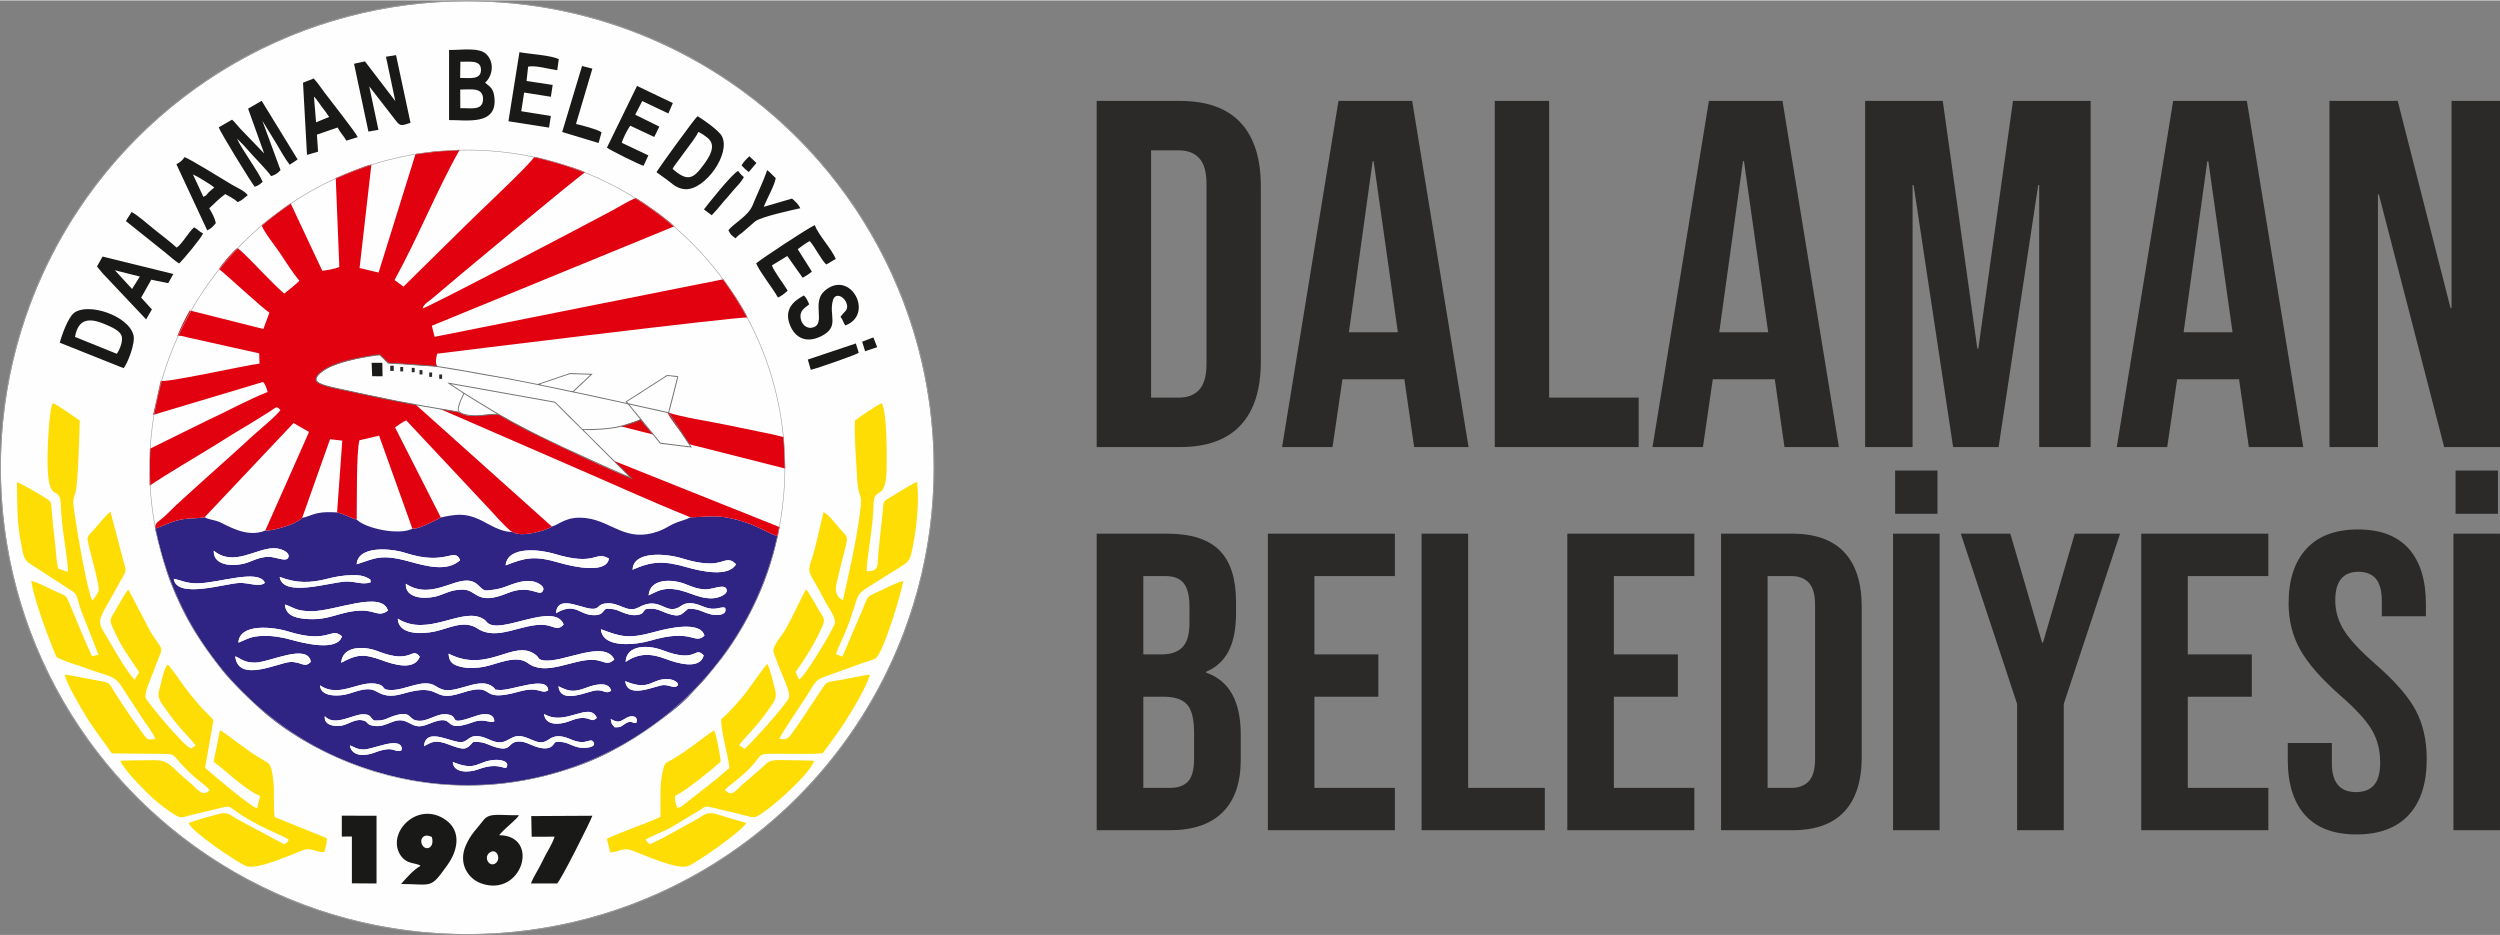 <?xml version="1.0" encoding="UTF-8"?>
<!DOCTYPE svg PUBLIC "-//W3C//DTD SVG 1.1//EN" "http://www.w3.org/Graphics/SVG/1.1/DTD/svg11.dtd">
<!-- Creator: CorelDRAW 2020 (64-Bit) -->
<svg xmlns="http://www.w3.org/2000/svg" xml:space="preserve" width="1732px" height="648px" version="1.1" style="shape-rendering:geometricPrecision; text-rendering:geometricPrecision; image-rendering:optimizeQuality; fill-rule:evenodd; clip-rule:evenodd"
viewBox="0 0 302.3 113"
 xmlns:xlink="http://www.w3.org/1999/xlink"
 xmlns:xodm="http://www.corel.com/coreldraw/odm/2003">
 <rect x="0" y="0" width="302.3" height="113" fill="#808080" stroke="none"/>
 <defs>
  <style type="text/css">
   <![CDATA[
    .fil0 {fill:#FEFEFE}
    .fil10 {fill:#9D9E9E}
    .fil8 {fill:#727271}
    .fil9 {fill:#2B2A29}
    .fil4 {fill:#191917}
    .fil1 {fill:#2F2484}
    .fil7 {fill:#DD040E}
    .fil2 {fill:#E2010F}
    .fil5 {fill:#FCFCFA}
    .fil3 {fill:#FEDD05}
    .fil6 {fill:#FEFEFC}
    .fil11 {fill:#2B2A29;fill-rule:nonzero}
   ]]>
  </style>
 </defs>
 <g id="Katman_x0020_1">
  <g id="_1592958336912">
   <circle class="fil0" cx="56.5" cy="56.5" r="56.4"/>
   <path class="fil1" d="M54.75 92.09c2.93,1.19 2.88,-0.1 5.08,-0.25 0.61,-0.05 1.57,0.13 1.5,0.64 -0.13,0.92 -0.69,-0.55 -3.48,0.49 -1.18,0.44 -3.02,0.46 -3.1,-0.88zm-12.44 -2.01c0.51,0.2 0.86,0.49 1.63,0.5 1.19,0.01 4.32,-1.59 4.64,-0.19l-0.03 0.28c-0.95,0.39 -0.72,-0.68 -3.28,0.29 -1.22,0.47 -2.76,0.44 -2.96,-0.88zm8.95 0.1c0.27,-2.48 3.49,-0.26 4.67,-0.51 0.83,-0.17 0.9,-1.11 2.64,-0.53 0.81,0.28 1.62,0.89 2.66,0.38 0.91,-0.45 1.23,-0.84 2.57,-0.32 0.98,0.37 1.6,0.86 2.57,0.16 0.86,-0.63 1.78,-0.38 2.69,0.01 1.92,0.82 2.24,-0.3 2.71,0.31 0.43,0.72 -1.27,0.8 -1.95,0.61 -1.06,-0.29 -1.25,-0.7 -2.61,-0.63 -0.31,0.12 -0.38,1.17 -2.24,0.63 -0.8,-0.23 -1.72,-0.9 -2.69,-0.61 -0.84,0.26 -0.6,1.12 -2.31,0.63 -1.09,-0.32 -1.34,-0.72 -2.76,-0.64 -0.8,0.91 -1.02,1.05 -2.82,0.35 -1.87,-0.73 -2.18,-0.3 -3.13,0.16zm23.07 -2.29c-0.38,-0.47 -0.36,-0.3 -0.48,-1 0.93,0.51 1.05,0.36 1.91,-0.14 0.68,-0.38 1.45,-0.19 1.19,0.59 -0.44,0.19 -0.49,-0.36 -1.24,0.05 -0.54,0.29 -0.51,0.54 -1.38,0.5zm-35.05 -1.34c1.17,1.32 3.43,-0.26 4.67,-0.23 0.91,0.02 0.75,0.34 1.27,0.76 1.44,0.04 1.45,-0.28 2.55,-0.61 1.92,-0.57 1.61,0.35 2.48,0.58 1.42,0.37 2.5,-0.98 3.95,-0.7 1.51,0.29 -0.31,1.46 3.45,0.14 0.92,-0.32 2.11,-0.31 2.12,0.69 -0.66,0.26 -1.17,-0.42 -2.6,0.1 -4.05,1.49 -1.74,-1.26 -5.26,0.18 -1.3,0.53 -1.63,0.33 -2.63,-0.18 -1.56,-0.8 -2.43,0.74 -4.15,0.43 -0.85,-0.15 -0.57,-0.44 -1.1,-0.61 -1.04,-0.34 -1.83,0.43 -2.72,0.59 -0.95,0.17 -2.18,-0.1 -2.03,-1.14zm26.51 -0.27c2.6,1.57 5.44,-1.59 6.38,0.47 -0.6,0.57 -0.65,0.08 -1.54,0.02 -0.73,-0.04 -1.28,0.2 -1.85,0.41 -1.11,0.42 -2.86,0.54 -2.99,-0.9zm1.74 -3.35c1.2,0.61 1.81,0.77 3.31,0.2 1.05,-0.4 2.76,-0.86 3.06,0.35 -0.7,0.42 -0.73,-0.07 -1.69,-0.06 -1.04,0.01 -4.42,1.84 -4.68,-0.49zm-28.83 -0.11c2.36,1.65 4.82,-0.75 7.05,-0.13 0.94,0.26 0.29,0.67 1.47,0.7 1.83,0.05 3.95,-1.44 5.44,-0.49 1.08,0.69 1.58,0.66 3.51,0.11 1.18,-0.33 2.51,-0.78 3.48,0.04 0.46,0.39 -0.12,0.25 0.7,0.33 1.41,0.15 5.84,-1.82 5.94,0.03 -0.86,0.58 -1,-0.55 -3.54,0.17 -5.24,1.49 -2.46,-1.31 -6.97,0.17 -3.76,1.23 -2.18,-1.36 -7.06,0.08 -2.11,0.62 -2.78,-0.11 -3.45,-0.39 -1.12,-0.47 -2.5,0.3 -3.57,0.51 -1.23,0.23 -2.95,0.13 -3,-1.13zm36.91 -0.5c3.1,1.29 3.13,-0.42 5.3,-0.24 0.51,0.04 1.34,0.45 0.98,0.81 -0.34,0.33 -0.96,-0.13 -1.67,-0.1 -0.93,0.04 -4.36,1.77 -4.61,-0.47zm-47.16 -3.01c0.7,0.28 1.09,0.81 2.49,0.76 1.75,-0.07 6.27,-2.36 6.64,-0.1 -0.78,0.84 -1.1,-0.04 -2.5,0.03 -1.4,0.07 -6.31,2.58 -6.63,-0.69zm25.79 -0.32c4.79,2.47 7.89,-1.84 10.5,0.12 0.51,0.38 0.26,0.56 0.9,0.68 2.31,0.43 7.42,-2.6 8.64,-0.1 -0.91,0.87 -1.29,0.06 -2.63,0.04 -2.47,-0.04 -5.67,2.01 -7.8,0.41 -1.43,-1.07 -3.71,0.11 -5.26,0.42 -0.91,0.18 -1.87,0.24 -2.77,0.04 -1.01,-0.23 -1.51,-0.52 -1.58,-1.61zm-12.98 1.1c0.14,-2.02 2.66,-2.09 4.46,-1.38 4.15,1.63 4,-0.64 5.04,0.64 -0.64,1.73 -3.16,0.96 -4.56,0.44 -2.26,-0.84 -3.11,-0.69 -4.94,0.3zm34.39 -0.11c0.1,-2.08 2.71,-2.08 4.48,-1.4 4.28,1.65 3.8,-0.59 4.96,0.62 -0.45,1.8 -3.27,0.93 -4.6,0.42 -1.92,-0.73 -3.32,-0.65 -4.84,0.36zm-46.82 -2.32c0.12,-2.38 4.24,-1.91 6.02,-1.35 5.03,1.56 5.11,-0.62 6.5,0.58 -0.55,1.91 -4.78,0.79 -6.1,0.43 -1.06,-0.3 -2.26,-0.52 -3.45,-0.48 -1.52,0.05 -1.83,0.36 -2.97,0.82zm43.84 -1.62c2.34,0.87 3.23,1.22 6.42,0.34 1.61,-0.44 5.58,-1.41 6.09,0.43 -1.27,1.15 -1.37,-0.94 -6.59,0.62 -1.55,0.46 -5.75,1.01 -5.92,-1.39zm-24.57 -1.28c3.7,2.33 7.83,-1.54 10.37,0.05 0.29,0.18 0.27,0.26 0.44,0.42 1.57,1.55 8.11,-2.6 9.25,0.23 -0.79,0.88 -1.22,0.12 -2.38,0.05 -2.7,-0.19 -5.65,2.01 -8.03,0.44 -1.65,-1.08 -3.42,-0.03 -5.14,0.35 -1.75,0.38 -4.44,0.38 -4.51,-1.54zm-13.65 -1.71c1.08,0.33 1.24,0.8 3.21,0.81 2.87,0.01 8.49,-2.56 9.25,-0.08 -1.09,0.82 -1.57,-0.01 -3.11,0 -2.75,0.02 -3.93,1.31 -7,0.99 -1.28,-0.14 -2.25,-0.49 -2.35,-1.72zm48.76 0.51c-0.81,0.63 -0.89,1.1 -2.39,0.6 -1.07,-0.35 -1.39,-0.76 -2.75,-0.55 -0.39,0.35 -0.23,0.54 -0.9,0.68 -0.47,0.1 -0.94,0.02 -1.37,-0.11 -0.99,-0.29 -1.15,-0.63 -2.45,-0.63 -0.43,0.11 -0.38,0.72 -1.29,0.78 -2.08,0.13 -2.33,-1.68 -4.83,-0.23 0.21,-2.6 3.7,-0.09 4.85,-0.6 0.38,-0.16 0.4,-0.49 1.13,-0.58 1.73,-0.21 2.6,1.25 4.02,0.47 2.7,-1.47 3.24,1.15 5.12,-0.17 0.9,-0.64 1.92,-0.23 2.75,0.1 1.45,0.58 1.98,-0.08 2.58,0.12 0.33,0.94 -1.05,1 -1.89,0.75 -0.97,-0.28 -1.33,-0.66 -2.58,-0.63zm-4.78 -1.62c0.16,-1.98 2.63,-2.02 4.31,-1.41 0.8,0.29 1.45,0.63 2.47,0.69 0.95,0.05 2.28,-0.7 2.61,-0.08 0.35,0.65 -0.93,1.15 -1.76,1.16 -1.95,0.01 -3.08,-1.13 -5.14,-1.14 -1.11,-0.01 -1.76,0.45 -2.49,0.78zm-29.36 -1.4c3.51,2.3 6.66,-1.73 8.7,0.12 0.79,0.72 0.58,0.79 2.05,0.58 0.81,-0.12 1.35,-0.36 2.08,-0.63 0.71,-0.26 1.51,-0.46 2.31,-0.39 0.66,0.05 1.65,0.57 1.48,1.06 -0.35,1.06 -1.43,-0.79 -4.29,0.38 -3.84,1.59 -3.66,-0.41 -5.46,-0.42 -1.49,0 -2.25,0.6 -3.26,0.84 -1.54,0.36 -3.69,0.16 -3.61,-1.54zm-28.06 -0.6c1.03,0.21 1.46,0.54 2.79,0.55 2.59,0.01 7.49,-1.82 8.23,-0.06 -0.68,0.56 -1.97,-0.04 -3.08,0.01 -1.8,0.07 -7.58,1.96 -7.94,-0.5zm12.81 -0.23c2.02,0.78 3.68,0.77 5.83,0.21 0.93,-0.24 1.87,-0.4 2.86,-0.42 0.5,-0.01 0.97,0 1.44,0.13 0.11,0.03 0.53,0.2 0.6,0.26 0.37,0.3 0.17,-0.08 0.27,0.47 -1.04,0.35 -1.74,-0.13 -3,-0.09 -1.86,0.06 -7.64,1.98 -8,-0.56zm42.67 -0.87c0.12,-2.36 4.2,-1.93 6.02,-1.36 1.1,0.34 2.29,0.63 3.56,0.6 1.47,-0.04 1.95,-0.91 2.93,0.1 -0.92,1.58 -4.15,0.87 -5.98,0.35 -2.71,-0.78 -4.17,-0.75 -6.53,0.31zm-15.35 -0.53c0.25,-2.42 4.31,-1.87 5.82,-1.41 5.22,1.6 4.92,-0.41 6.67,0.59 -0.3,1.91 -4.41,0.96 -5.94,0.52 -3.12,-0.92 -4.15,-0.62 -6.55,0.3zm-18.01 -0.13c0.15,-2.27 4.12,-1.95 5.92,-1.36 5.01,1.62 5.85,-0.79 6.59,0.86 -1.56,1.44 -4.06,0.74 -6.2,0.15 -3.41,-0.93 -4.06,-0.37 -6.31,0.35zm-17.28 -1.64c2.38,1.98 5.03,-0.27 7.24,-0.3 0.77,-0.02 1.98,0.45 1.79,1.07 -0.2,0.71 -1.58,-0.09 -2.51,-0.03 -1.02,0.07 -1.57,0.37 -2.38,0.67 -1.57,0.57 -4.22,0.51 -4.14,-1.41zm10.69 -3.97c-0.27,0.25 -0.59,0.44 -1.01,0.65 -0.33,0.16 -0.73,0.29 -1.04,0.39 -0.66,0.21 -1.65,0.52 -2.41,0.49 -2.26,0.98 -4.78,-0.74 -5.56,-1.04 -0.87,-0.33 -1.29,-0.26 -1.77,-0.57 -1.2,0.23 -2.04,0.03 -3.41,0.42 -1.06,0.3 -1.65,0.65 -2.58,0.97 0.43,1.92 1.23,4.87 1.88,6.52 1.8,4.54 3.41,6.91 6.23,10.59 0.96,1.25 3.45,3.65 4.67,4.75 6.06,5.4 14.96,8.75 23.25,9.14 5.28,0.26 10.05,-0.6 14.64,-2.16 4.27,-1.46 7.72,-3.67 10.77,-5.95 2.78,-2.07 3.24,-2.84 4.4,-4.03 0.58,-0.57 1.4,-1.62 1.97,-2.32 2.79,-3.37 5.29,-8.03 6.59,-12.3l0.36 -1.2 0.53 -2.11c-1.76,-0.67 -2.47,-1.33 -4.8,-1.97 -2.44,-0.67 -3.23,-0.42 -5.74,-0.33 -0.58,0.3 -1.44,0.48 -2.07,0.78 -0.68,0.33 -1.06,0.63 -1.81,0.9 -3.9,1.42 -5.59,-1.17 -8.68,-1.58 -2.43,-0.32 -3.2,0.72 -4.22,1.01 -0.7,0.5 -3.78,1.37 -4.78,0.64 -1.4,0.08 -2.93,-1.01 -4,-1.5 -1.72,-0.78 -2.77,-0.64 -4.65,-0.24 -0.25,0.19 -1.16,0.59 -1.56,0.78 -0.61,0.29 -1.23,0.58 -1.87,0.59 -1.71,0.83 -5.72,-0.06 -6.74,-1.12 -0.64,-0.14 -1.45,-0.65 -2.37,-0.86 -0.9,-0.03 -1.55,-0.08 -2.42,0.11 -0.67,0.15 -1.3,0.48 -1.8,0.55z"/>
   <path class="fil2" d="M18.74 63.89c0.94,-0.32 1.54,-0.68 2.6,-0.98 1.37,-0.39 2.21,-0.19 3.41,-0.42l10.75 -11.39c0.59,0.33 1.17,0.71 1.87,1.08l-5.29 11.92c0.76,0.03 1.75,-0.28 2.41,-0.49 0.31,-0.1 0.71,-0.23 1.04,-0.39 0.42,-0.21 0.74,-0.4 1.01,-0.65l3.37 -9.51 1.48 0.17 -0.63 8.68c0.92,0.21 1.73,0.72 2.37,0.86 0.05,-1.98 -0.06,-8.11 0.33,-9.58l2.38 -0.56 4.03 11.26c0.64,-0.01 1.26,-0.3 1.87,-0.59 0.4,-0.19 1.31,-0.59 1.56,-0.78l-5.53 -10.89c0.33,-0.24 0.97,-0.69 1.35,-0.85l9.52 10.16c0.57,0.57 2.86,3.22 3.31,3.32 1,0.73 4.08,-0.14 4.78,-0.64l-16.46 -14.74c-0.76,-0.11 -6.18,-1.23 -9.57,-1.97 -1.38,-0.3 -2.32,-0.61 -2.51,-0.99 0.34,-1.73 4.59,-2.55 6.66,-2.93 0.53,-0.07 0.97,-0.12 1.09,-0.11 0.09,0.01 0.4,0.45 1.05,0.97 0.28,0.05 0.83,0.05 1.39,0.08 1.2,0.08 3.52,0.3 4.52,0.32 -0.3,-0.27 -0.18,-1.02 -0.04,-1.53 1.76,-0.23 36.59,-4.52 37.54,-4.38 -0.82,-1.62 -1.86,-3.11 -2.93,-4.62l-34.92 6.96 -0.33 -1.34 29.31 -12.02c-0.78,-0.83 -3.55,-2.8 -4.65,-3.43 -0.95,0.39 -1.82,0.96 -2.8,1.49 -2.6,1.4 -22.38,11.79 -22.99,11.87 0.2,-0.59 0.72,-0.81 1.13,-1.17 1.95,-1.69 17.95,-15.02 18.54,-15.29 -0.9,-0.5 -5.57,-1.8 -6.15,-1.88 -0.33,0.74 -6.69,6.69 -7.78,7.78l-8.04 7.92 -1.08 -0.8c2.71,-4.88 5.22,-11.09 7.87,-15.74l-2.96 0.18 -2.37 0.31 -4.47 14.35 -2.3 -0.55 1.43 -12.52c-0.68,0.11 -3.14,1.14 -4.31,1.64l0.43 10.75c-0.44,0.23 -1.62,0.42 -2.06,0.46l-3.83 -8.16c-0.8,0.55 -2.63,1.93 -3.5,2.65 0.2,0.71 1.68,2.58 2.18,3.32 0.73,1.1 1.59,2.46 2.38,3.4 -0.18,0.23 -1.43,1.25 -1.83,1.55 -0.7,-0.57 -2.04,-1.96 -2.72,-2.65 -0.83,-0.85 -2.06,-2.16 -2.93,-2.87 -0.46,0.28 -1.94,2.03 -2.24,2.55 0.98,0.76 5.38,4.87 6.1,5.27l-0.73 1.98 -8.9 -2.24c-0.51,0.87 -1.23,2.32 -1.5,3.1 0.03,-0.01 0.06,-0.02 0.08,-0.02 0.42,-0.06 0.6,0.05 1.06,0.16l8.75 1.95 0.04 1.24c-1.64,0.18 -11.37,2.37 -11.94,2.07l-0.92 4.13 13.28 -3.98c0.3,0.28 0.45,0.78 0.56,1.21 -2.36,0.92 -4.9,2.35 -7.27,3.43l-6.96 3.43 -0.03 4.47c1.9,-1.32 5.77,-3.57 7.96,-4.93 1.34,-0.83 2.62,-1.65 3.98,-2.44 0.66,-0.39 1.25,-0.79 1.94,-1.2 1.61,-0.95 1.32,-1.17 1.93,-0.59 -0.42,0.7 -2.98,2.75 -3.82,3.56 -1.93,1.83 -8.32,7.4 -9.71,8.85 -1.05,1.11 -1.68,1.08 -1.64,1.96z"/>
   <path class="fil3" d="M109.22 70.2c-0.73,0.14 -2.17,0.91 -2.93,1.25 -1.6,0.72 -1.28,0.52 -1.97,2.17 -0.81,1.89 -1.65,3.81 -2.44,5.72l-0.79 -0.28c0.19,-0.7 0.81,-1.87 1.13,-2.68 2.29,-5.67 0.31,-3.84 4.83,-6.74 3.13,-2.01 2.9,-1.31 3.45,-4.27 0.39,-2.07 0.64,-4.9 0.4,-7.14 -0.5,0.13 -2.16,1.21 -2.72,1.54 -1.68,1.01 -1.24,0.53 -1.51,2.74 -0.15,1.25 -0.29,2.69 -0.42,3.88 -0.22,2.07 0.17,2.58 -1.45,2.65 -0.03,-1.44 0.8,-5.39 0.82,-7.98 0.03,-2.5 1.47,-0.26 1.59,-4.27 0.05,-1.62 0.04,-7.14 -0.59,-8.1 -0.62,0.27 -2.57,1.6 -3.23,2.1 -0.13,1.49 0.12,4.43 0.2,6.08 0.19,4.38 0.81,1.96 0.38,5.24 -0.49,3.65 -1.27,6.95 -2.04,10.42 -1.35,-0.65 -0.73,-2.16 -0.57,-2.87 0.24,-1.04 0.49,-2.06 0.76,-3.1 0.47,-1.86 0.45,-1.56 -0.58,-2.7 -0.51,-0.56 -1.3,-1.68 -1.96,-1.99 -0.52,2.08 -0.86,4.04 -1.54,6.04 -0.44,1.27 0,1.57 0.57,2.6 0.45,0.81 0.86,1.6 1.31,2.4 0.3,0.55 1.22,1.84 1.02,2.45 -0.29,0.86 -3.59,6.39 -4.31,6.76 -0.1,-0.17 -0.36,-0.74 -0.42,-0.92 1.03,-1.45 2.03,-2.96 2.95,-4.9 0.73,-1.53 0.59,-1.36 -0.22,-2.7 -0.39,-0.65 -1.07,-1.96 -1.46,-2.38 -0.28,0.33 -1.82,3.74 -2.63,5.06 -0.38,0.61 -1.43,1.79 -1.32,2.42 0.11,0.61 0.79,2.11 1.06,2.83 0.22,0.6 1.04,2.27 0.79,2.83 -0.37,0.84 -4.47,5.42 -5.35,6.15l-0.66 -0.46c0.4,-0.59 2.17,-2.27 3.55,-4.28 0.67,-0.97 1.13,-1.36 0.76,-2.61 -0.22,-0.74 -0.55,-2.42 -0.91,-2.93 -0.24,0.19 -2.19,2.97 -2.6,3.51 -0.62,0.8 -2.31,2.72 -2.95,3.15 -0.1,1.41 0.83,4.3 0.98,5.92 -0.46,0.36 -0.94,0.81 -1.51,1.3l-3.92 3.08c-0.29,0.24 -0.47,0.39 -0.85,0.45 -0.24,-0.43 -0.29,-0.85 -0.29,-1.44 1.36,-0.67 4.35,-3.09 5.52,-4.15 -0.02,-0.53 -0.55,-3.44 -0.8,-3.8 -1.65,1.12 -3.03,2.34 -5.01,3.51 -0.65,0.38 -0.9,0.31 -1.1,1.04 -0.53,1.86 -0.33,4.05 -0.38,5.93 -2.04,0.94 -4.49,1.7 -6.48,2.65l0.42 1.65c1.02,-0.04 1.55,-0.64 2.55,-0.27 1.26,0.45 5.61,2.46 6.89,1.91 1.11,-0.48 6.54,-4.24 7,-5.21 -1.13,-0.31 -2.23,-0.64 -3.32,-0.99 -1.52,-0.47 -1.66,0.01 -2.9,0.68 -0.98,0.52 -4.74,2.71 -5.51,2.88 -0.17,-0.2 -0.3,-0.31 -0.43,-0.55 0.63,-0.42 1.96,-0.9 2.81,-1.33l3.83 -2.29c0.63,-0.46 0.63,-0.45 1.48,-0.24 1.07,0.26 2.16,0.51 3.24,0.77 1.88,0.45 1.58,0.69 3.05,-0.34 1.62,-1.13 5.5,-4.65 5.96,-6.1 -1.25,-0.08 -2.56,-0.05 -3.82,-0.09 -1.86,-0.05 -1.72,0.27 -2.76,1.15 -0.76,0.64 -1.41,1.2 -2.07,1.78 -0.84,0.72 -1.23,1.61 -2.15,0.69 0.37,-0.4 0.68,-0.62 1.14,-0.98 4.81,-3.79 1.23,-3.38 6.7,-3.4 1.25,-0.01 2.78,0.06 3.99,-0.06l1.62 -2.22c1.05,-1.4 3.83,-5.9 4.07,-7.3 -1.39,0.2 -2.51,0.49 -3.94,0.72 -0.94,0.15 -1.25,0.1 -1.67,0.76l-2.79 4.2c-1.32,1.81 -1.31,2.32 -2.53,2.09 0.1,-0.43 2.83,-4.44 3.3,-5.17 0.92,-1.44 0.99,-1.9 2.01,-2.27 1.09,-0.4 2.06,-0.76 3.15,-1.14 0.54,-0.19 1.02,-0.38 1.57,-0.58 0.49,-0.18 1.18,-0.34 1.58,-0.55 0.95,-0.5 3.3,-8.45 3.37,-9.38z"/>
   <path class="fil3" d="M11.16 72.56c-0.59,-1.04 -1.89,-8.62 -2.13,-10.44 -0.17,-1.33 -0.31,-1.41 0.09,-2.6 0.32,-0.96 0.5,-7.51 0.52,-8.72 -0.59,-0.41 -2.7,-1.9 -3.25,-2.11 -0.4,0.59 -0.57,4.24 -0.61,5.24 -0.3,8.2 1.54,3.9 1.59,7.28 0.02,0.93 0.12,1.74 0.22,2.65 0.15,1.45 0.64,4.04 0.62,5.25l-1.19 -0.42c-0.22,-1 -0.27,-2.37 -0.4,-3.4 -0.14,-1.17 -0.27,-2.35 -0.36,-3.51 -0.07,-0.85 0.02,-1.11 -0.54,-1.48 -0.66,-0.43 -3.17,-1.93 -3.67,-2.03 0.05,2.64 -0.03,4.82 0.49,7.34 0.28,1.35 0.2,1.99 1.25,2.62 0.8,0.48 1.48,0.96 2.26,1.46 0.79,0.5 1.56,1.02 2.34,1.51 1.05,0.67 0.75,0.58 1.38,2.48l2.14 5.44 -0.78 0.18c-0.9,-1.88 -1.66,-3.85 -2.48,-5.78 -0.74,-1.73 -0.4,-1.37 -2.04,-2.12 -0.68,-0.31 -2.11,-1.06 -2.82,-1.21 0.15,1.66 1.83,6.28 2.6,8.15 0.48,1.16 0.32,1.04 0.86,1.28 0.91,0.41 2.25,0.79 3.16,1.13 2.56,0.95 3.39,0.83 4.26,2.16l2.54 3.9c0.41,0.63 1.39,1.89 1.56,2.49 -1.19,0.2 -0.93,0.07 -2.53,-2.1 -0.68,-0.91 -1.21,-1.74 -1.91,-2.8 -1.27,-1.91 -0.73,-1.86 -2.54,-2.16 -1.32,-0.23 -2.67,-0.56 -3.96,-0.72 0.22,1.17 1.97,4.03 2.59,5.07 0.88,1.48 2.84,4 3.1,4.46l6.15 0.06c1.87,0 1,0.19 3.55,2.53 0.74,0.68 1.62,1.24 2.13,1.84 -0.9,0.96 -1.53,-0.2 -2.22,-0.75 -2.84,-2.3 -2.5,-2.92 -4.89,-2.86 -1.21,0.03 -2.49,0 -3.69,0.07 0.35,1.04 3.02,3.67 3.74,4.35 0.72,0.66 1.47,1.26 2.31,1.83 1.43,0.97 1.14,0.69 2.96,0.27 1.13,-0.26 2.27,-0.54 3.36,-0.8 0.84,-0.19 0.88,-0.08 1.44,0.33 2.66,1.96 5.63,2.94 6.56,3.56 -0.22,0.42 -0.15,0.27 -0.55,0.56l-5.48 -2.93c-1.35,-0.74 -1.3,-1.11 -2.92,-0.61 -0.83,0.26 -2.43,0.63 -3.15,0.98 0.28,0.99 5.79,4.71 6.94,5.19 1.35,0.57 6.03,-1.65 7,-1.96 0.87,-0.28 1.57,0.32 2.43,0.29 0.18,-0.5 0.34,-1.07 0.33,-1.7l-6.29 -2.54c-0.19,-0.92 -0.05,-2.97 -0.16,-4.12 -0.22,-2.39 -0.42,-2.31 -1.4,-2.88 -2.02,-1.18 -4.16,-3.02 -5.07,-3.52l-0.77 3.82c1.18,0.83 3.82,3.41 5.62,4.14l-0.36 1.5c-0.94,-0.31 -5.4,-4.14 -6.3,-4.9l1.02 -5.74c-0.29,-0.45 -1.1,-1.15 -1.52,-1.63 -2.18,-2.48 -2.16,-2.81 -3.67,-4.75 -0.31,-0.39 0.03,-0.14 -0.38,-0.36 -0.54,0.76 -0.65,1.97 -0.96,2.94 -0.37,1.17 0.24,1.68 0.87,2.59 1.46,2.13 2.85,3.32 3.51,4.24l-0.57 0.37c-0.91,-0.3 -5.25,-5.61 -5.46,-6.09 -0.25,-0.55 0.56,-2.24 0.78,-2.85 1.45,-4.08 1.55,-2.26 -0.25,-5.25l-2.64 -5.04c-0.46,0.53 -1.13,1.8 -1.52,2.45 -0.85,1.41 -0.81,1.16 -0.11,2.73 0.88,1.94 1.93,3.27 2.94,4.81l-0.55 0.92c-0.83,-0.8 -2.29,-3.32 -3,-4.55 -1.79,-3.05 -1.68,-1.91 1.22,-7.27 0.69,-1.28 0.89,-1.13 0.4,-2.61l-1.54 -5.88c-0.52,0.34 -1.4,1.48 -1.89,2.03 -1.07,1.19 -1.04,0.77 -0.58,2.7 0.17,0.74 1.19,4.3 1.03,4.88 -0.03,0.13 -0.6,1.03 -0.76,1.12z"/>
   <path class="fil2" d="M83.51 62.51c2.51,-0.09 3.3,-0.34 5.74,0.33 2.33,0.64 3.04,1.3 4.8,1.97 0.12,-0.51 0.09,-0.62 0.23,-1.12l-20.01 -8 2.06 2.07c-2.07,-0.74 -8.78,-3.91 -10.95,-5 -2.49,-1.2 -4.77,-2.59 -5.17,-2.71 -1.12,-0.08 -2.73,0.37 -3.92,0.09 -0.27,-0.07 -0.45,-0.22 -0.78,-0.33 -0.46,-0.15 -1.17,-0.25 -2.32,-0.42l15.13 6.58c5.09,2.19 10.07,4.48 15.19,6.54z"/>
   <path class="fil2" d="M80.69 49.8c0.34,0.79 1.57,2.26 2.12,3.1 0.62,0.93 0.42,0.74 1.66,1.05l10.48 2.66 -0.18 -3.8c-0.38,-0.11 -1.26,-0.32 -1.52,-0.37 -0.57,-0.12 -1.17,-0.24 -1.76,-0.36 -1.24,-0.26 -2.44,-0.5 -3.69,-0.76 -2.1,-0.44 -5.26,-0.9 -7.11,-1.52z"/>
   <path class="fil4" d="M41.33 101.11l1.22 -0.01 0 5.66 2.82 0.02 0.16 0 0 -8.19 -4.2 -0.01 0 2.53zm17.9 1.92c0.87,-0.59 1.39,0.83 0.69,1.31 -0.78,0.54 -1.5,-0.76 -0.69,-1.31zm1.13 -2.09c0.7,-0.87 2.23,-1.99 2.39,-2.42 -2.38,0.06 -3.55,-0.36 -4.3,0.62 -0.79,1.04 -1.51,1.64 -2.12,3.03 -0.96,2.19 0.27,4.05 1.88,4.61 4.94,1.72 7.17,-5.79 2.15,-5.84zm7 5.84c0.41,-0.27 4.04,-7.51 4.27,-8.19l-7.39 0.04 0.05 2.5 2.77 -0.01c-0.31,1.01 -1,1.94 -1.44,2.91 -0.46,0.99 -1.05,1.81 -1.42,2.75l3.16 0zm-15.14 -5.62c0.36,1.3 -0.68,1.71 -1.13,1.02 -0.41,-0.62 0.04,-1.58 1.13,-1.02zm-3.72 5.68c3.84,0.02 3.49,0.67 5.62,-2.32 1.26,-1.76 1.66,-4.03 -0.15,-5.37 -3.36,-2.48 -7.18,1.37 -5.63,4.07 0.65,1.12 1.55,1.05 2.17,1.26 0.29,0.1 0.15,0.03 0.34,0.17 -0.42,0.22 -0.95,0.67 -1.29,1.03 -0.23,0.23 -0.31,0.35 -0.54,0.57l-0.52 0.59z"/>
   <path class="fil5" d="M48.1 74.76c0.07,1.92 2.76,1.92 4.51,1.54 1.72,-0.38 3.49,-1.43 5.14,-0.35 2.38,1.57 5.33,-0.63 8.03,-0.44 1.16,0.07 1.59,0.83 2.38,-0.05 -1.14,-2.83 -7.68,1.32 -9.25,-0.23 -0.17,-0.16 -0.15,-0.24 -0.44,-0.42 -2.54,-1.59 -6.67,2.28 -10.37,-0.05z"/>
   <path class="fil6" d="M54.24 78.99c0.07,1.09 0.57,1.38 1.58,1.61 0.9,0.2 1.86,0.14 2.77,-0.04 1.55,-0.31 3.83,-1.49 5.26,-0.42 2.13,1.6 5.33,-0.45 7.8,-0.41 1.34,0.02 1.72,0.83 2.63,-0.04 -1.22,-2.5 -6.33,0.53 -8.64,0.1 -0.64,-0.12 -0.39,-0.3 -0.9,-0.68 -2.61,-1.96 -5.71,2.35 -10.5,-0.12z"/>
   <path class="fil5" d="M38.7 82.82c0.05,1.26 1.77,1.36 3,1.13 1.07,-0.21 2.45,-0.98 3.57,-0.51 0.67,0.28 1.34,1.01 3.45,0.39 4.88,-1.44 3.3,1.15 7.06,-0.08 4.51,-1.48 1.73,1.32 6.97,-0.17 2.54,-0.72 2.68,0.41 3.54,-0.17 -0.1,-1.85 -4.53,0.12 -5.94,-0.03 -0.82,-0.08 -0.24,0.06 -0.7,-0.33 -0.97,-0.82 -2.3,-0.37 -3.48,-0.04 -1.93,0.55 -2.43,0.58 -3.51,-0.11 -1.49,-0.95 -3.61,0.54 -5.44,0.49 -1.18,-0.03 -0.53,-0.44 -1.47,-0.7 -2.23,-0.62 -4.69,1.78 -7.05,0.13z"/>
   <path class="fil4" d="M92.36 24.96c0.32,-0.89 1.33,-2.62 1.44,-3.48 -0.32,-0.27 -0.72,-0.74 -1.03,-0.96 -0.48,1.41 -1.19,2.82 -1.76,4.24 -0.53,1.33 -2.35,2.23 -2.93,3.04 0.25,0.52 0.37,0.6 0.86,0.97 0.36,-0.4 0.45,-0.42 0.82,-0.7l1.53 -1.33c0.66,-0.57 4.53,-1.4 5.49,-1.61 -0.27,-0.53 -0.57,-0.78 -1.01,-1.17l-3.41 1zm-67.8 3.22c-0.52,-0.25 -0.65,-0.52 -1.09,-0.74 -0.69,0.59 -1.45,2.03 -2.11,2.45 -0.83,-0.76 -1.73,-1.41 -2.64,-2.15 -0.61,-0.5 -2.26,-1.92 -2.81,-2.15l-0.69 1.09 4.84 3.87c0.46,0.37 1.17,1.02 1.6,1.26 0.57,-0.54 2.55,-2.92 2.9,-3.63zm-8.59 6.71l-2.08 -2.26 3.02 0.76 -0.94 1.5zm-4.24 -2.72c0.24,0.29 0.43,0.55 0.71,0.86l5.23 5.54 0.7 -1.21 -1.3 -1.42 1.22 -2.17 2.05 0.42 0.62 -1.11 -8.56 -2.11 -0.67 1.2zm-2.66 8.52c0.4,-2.32 1.84,-2.32 3.76,-1.48 0.72,0.31 1.62,0.72 1.85,1.29 0.26,0.64 -0.22,1.77 -0.56,2.23l-5.05 -2.04zm5.88 3.78c0.47,-0.57 1.45,-3.03 1.19,-4 -0.61,-2.37 -5.51,-3.98 -7.19,-2.68 -0.72,0.56 -1.49,2.69 -1.72,3.6l7.72 3.08zm9.64 -20.72l-1.26 -2.71c0.49,0.2 2.27,1.28 2.58,1.59 -0.23,0.2 -0.44,0.34 -0.69,0.59 -0.38,0.39 -0.09,0.27 -0.63,0.53zm2.64 -0.33c0.34,0.17 1.23,0.66 1.49,0.97 0.59,-0.21 0.82,-0.54 1.24,-0.84 -0.35,-0.51 -1.37,-0.94 -1.92,-1.27 -1.19,-0.71 -4.99,-3.07 -5.72,-3.33 -0.29,0.44 -0.57,0.62 -0.99,0.86l3.73 8c0.45,-0.23 0.64,-0.39 1.03,-0.87 -0.09,-0.62 -0.48,-1.29 -0.79,-1.8 0.65,-0.62 1.23,-1.2 1.93,-1.72zm11.67 -10.57c0.33,0.42 0.63,0.82 0.9,1.24l-1.58 0.65 -0.26 -3.11c0.35,0.33 0.57,0.73 0.94,1.22zm-1.78 5.83l1.34 -0.39 -0.14 -2.06 2.5 -0.86c0.28,0.56 0.76,1.03 1.06,1.59l1.38 -0.43c-0.32,-0.66 -3.32,-4.46 -3.98,-5.34 -0.49,-0.65 -0.77,-1.11 -1.35,-1.75l-1.29 0.51 0.48 8.73zm9.55 -11.87l1.13 5.36 -3.67 -4.8 -1.32 0.29 1.74 8.2 1.21 -0.21 -1.11 -5.26 3.24 4.18c0.53,0.7 0.74,0.55 1.75,0.23l-1.75 -8.18 -1.22 0.19zm-14.91 15.13c-0.51,-1.26 -2.6,-4.02 -3.1,-5.23 0.38,0.41 0.72,0.68 1.1,1.14 0.51,0.63 2.72,2.86 3.02,3.4 0.56,-0.18 0.81,-0.37 1.14,-0.73l-2.2 -5.98 1.65 2.69c0.52,0.84 1.04,1.86 1.66,2.64l0.96 -0.64 -4.35 -7.09 -1.64 0.95 1.94 5.41 -2.93 -3.04c-0.36,-0.39 -0.56,-0.7 -0.95,-1.04l-1.61 0.93c0.16,0.55 3.89,6.62 4.35,7.18 0.49,-0.17 0.56,-0.25 0.96,-0.59zm29.72 -7.33l4.91 0.77 0.22 -1.41 -3.58 -0.57 0.35 -2.26 3.23 0.51 0.22 -1.43 -3.16 -0.48 0.19 -1.73c0.83,-0.2 2.59,0.31 3.52,0.43l0.19 -1.34c-1.01,-0.48 -3.52,-0.61 -4.76,-0.84l-1.33 8.35zm-5.83 -3.83c1.25,0.01 2.78,-0.33 2.76,1.17 -0.03,1.45 -1.53,1.04 -2.75,1.08l-0.01 -2.25zm0.02 -3.37c1,0.04 2.48,-0.28 2.49,0.97 0.02,1.28 -1.46,0.98 -2.52,0.99l0.03 -1.96zm2.99 2.54c0.87,-0.77 1.2,-2.4 0.15,-3.45 -0.88,-0.88 -3.19,-0.47 -4.51,-0.51l0 8.48c2.02,-0.04 6,0.77 5.46,-2.91 -0.15,-1.02 -0.6,-1.17 -1.1,-1.61zm12.97 -1.7l-1.25 -0.32 -2.4 7.98 4.4 1.33 0.36 -1.29c-0.48,-0.36 -2.4,-0.85 -3.09,-1.01l1.98 -6.69zm19.84 11.41l-0.86 -0.82c-0.46,0.46 -0.61,0.57 -0.94,1.11 0.38,0.41 0.46,0.48 0.87,0.8l0.93 -1.09zm-5.41 6.32c0.77,-0.78 1.31,-1.55 2.02,-2.31 0.46,-0.52 0.58,-0.72 0.99,-1.15 0.37,-0.39 0.58,-0.64 0.88,-1.15 -0.35,-0.31 -0.42,-0.37 -0.7,-0.75 -0.71,0.3 -3.83,4.24 -4.13,4.65l0.94 0.71zm-4.73 -5.61c0.22,-0.44 0.58,-0.83 0.83,-1.19 0.3,-0.43 0.48,-0.67 0.78,-1.07 0.37,-0.48 1.31,-1.72 1.5,-2.21 0.4,0.17 0.82,0.48 1.11,0.71 1.17,0.94 0.19,2.36 -0.45,3.24 -1.27,1.75 -1.96,2.11 -3.77,0.52zm-1.95 0.4c0.56,0.43 1.08,0.75 1.65,1.21 0.54,0.43 1.05,0.82 1.89,0.85 2.36,0.06 5.46,-4.28 4.38,-6.4 -0.36,-0.7 -2.25,-2.02 -2.95,-2.43 -0.32,0.22 -4.6,6.14 -4.97,6.77zm17.08 9.31c0.47,-0.35 0.93,-0.7 1.45,-0.98 0.63,0.7 1.43,2.33 2,2.83 0.42,-0.2 0.73,-0.47 1.16,-0.66 -0.55,-1.3 -2.09,-2.86 -2.54,-4.09 -0.7,0.25 -6.48,4.08 -7.1,4.62 0.66,1.38 1.88,2.78 2.64,4.13 0.31,-0.15 0.28,-0.13 0.61,-0.36 0.04,-0.03 0.32,-0.25 0.32,-0.26 0.19,-0.16 0.12,-0.08 0.24,-0.23 -0.46,-0.76 -1.68,-2.36 -1.9,-3.04l1.86 -1.13 1.86 2.63c0.39,-0.22 0.81,-0.48 1.11,-0.75l-1.71 -2.71zm8.15 12.34l1.46 -0.49 -0.46 -1.18 -1.36 0.52 0.36 1.15zm-6.57 2.25c0.7,-0.15 5.42,-1.79 5.8,-2.06l-0.35 -1.13 -5.81 1.95 0.36 1.24zm-0.84 -8.99c-1.21,0.65 -2.46,1.65 -1.66,3.62 0.6,1.46 1.91,2.22 3.75,1.31 2.29,-1.14 0.9,-2.48 1.42,-4.32 0.28,-1.02 1.32,-0.5 1.62,0.24 0.37,0.94 -0.27,1.07 -0.7,1.74 0.35,0.39 0.29,0.66 0.6,1.03 3.56,-1.35 0.56,-6.89 -2.54,-4.16 -1.55,1.37 0.16,3.91 -1.33,4.39 -0.85,0.27 -1.44,-0.4 -1.54,-1.07 -0.17,-1.01 0.55,-1.28 1.03,-1.71 -0.2,-0.4 -0.29,-0.76 -0.65,-1.07zm-19.54 -23.51l3.16 1.5 0.54 -1.26 -4.33 -2.07 -3.64 7.46c0.34,0.29 3.89,2.05 4.43,2.2l0.58 -1.26 -3.21 -1.52c0.12,-0.52 0.71,-1.66 1.02,-2.07l2.9 1.36 0.62 -1.25 -2.92 -1.44 0.85 -1.65z"/>
   <path class="fil5" d="M49.07 70.54c-0.08,1.7 2.07,1.9 3.61,1.54 1.01,-0.24 1.77,-0.84 3.26,-0.84 1.8,0.01 1.62,2.01 5.46,0.42 2.86,-1.17 3.94,0.68 4.29,-0.38 0.17,-0.49 -0.82,-1.01 -1.48,-1.06 -0.8,-0.07 -1.6,0.13 -2.31,0.39 -0.73,0.27 -1.27,0.51 -2.08,0.63 -1.47,0.21 -1.26,0.14 -2.05,-0.58 -2.04,-1.85 -5.19,2.18 -8.7,-0.12z"/>
   <path class="fil5" d="M67.23 74.1c2.5,-1.45 2.75,0.36 4.83,0.23 0.91,-0.06 0.86,-0.67 1.29,-0.78 1.3,0 1.46,0.34 2.45,0.63 0.43,0.13 0.9,0.21 1.37,0.11 0.67,-0.14 0.51,-0.33 0.9,-0.68 1.36,-0.21 1.68,0.2 2.75,0.55 1.5,0.5 1.58,0.03 2.39,-0.6 1.25,-0.03 1.61,0.35 2.58,0.63 0.84,0.25 2.22,0.19 1.89,-0.75 -0.6,-0.2 -1.13,0.46 -2.58,-0.12 -0.83,-0.33 -1.85,-0.74 -2.75,-0.1 -1.88,1.32 -2.42,-1.3 -5.12,0.17 -1.42,0.78 -2.29,-0.68 -4.02,-0.47 -0.73,0.09 -0.75,0.42 -1.13,0.58 -1.15,0.51 -4.64,-2 -4.85,0.6z"/>
   <path class="fil5" d="M69.82 90.29c0.68,0.19 2.38,0.11 1.95,-0.61 -0.47,-0.61 -0.79,0.51 -2.71,-0.31 -0.91,-0.39 -1.83,-0.64 -2.69,-0.01 -0.97,0.7 -1.59,0.21 -2.57,-0.16 -1.34,-0.52 -1.66,-0.13 -2.57,0.32 -1.04,0.51 -1.85,-0.1 -2.66,-0.38 -1.74,-0.58 -1.81,0.36 -2.64,0.53 -1.18,0.25 -4.4,-1.97 -4.67,0.51 0.95,-0.46 1.26,-0.89 3.13,-0.16 1.8,0.7 2.02,0.56 2.82,-0.35 1.42,-0.08 1.67,0.32 2.76,0.64 1.71,0.49 1.47,-0.37 2.31,-0.63 0.97,-0.29 1.89,0.38 2.69,0.61 1.86,0.54 1.93,-0.51 2.24,-0.63 1.36,-0.07 1.55,0.34 2.61,0.63z"/>
   <path class="fil5" d="M41.31 87.69c0.89,-0.16 1.68,-0.93 2.72,-0.59 0.53,0.17 0.25,0.46 1.1,0.61 1.72,0.31 2.59,-1.23 4.15,-0.43 1,0.51 1.33,0.71 2.63,0.18 3.52,-1.44 1.21,1.31 5.26,-0.18 1.43,-0.52 1.94,0.16 2.6,-0.1 -0.01,-1 -1.2,-1.01 -2.12,-0.69 -3.76,1.32 -1.94,0.15 -3.45,-0.14 -1.45,-0.28 -2.53,1.07 -3.95,0.7 -0.87,-0.23 -0.56,-1.15 -2.48,-0.58 -1.1,0.33 -1.11,0.65 -2.55,0.61 -0.52,-0.42 -0.36,-0.74 -1.27,-0.76 -1.24,-0.03 -3.5,1.55 -4.67,0.23 -0.15,1.04 1.08,1.31 2.03,1.14z"/>
   <path class="fil6" d="M43.13 68.18c2.25,-0.72 2.9,-1.28 6.31,-0.35 2.14,0.59 4.64,1.29 6.2,-0.15 -0.74,-1.65 -1.58,0.76 -6.59,-0.86 -1.8,-0.59 -5.77,-0.91 -5.92,1.36z"/>
   <path class="fil6" d="M61.14 68.31c2.4,-0.92 3.43,-1.22 6.55,-0.3 1.53,0.44 5.64,1.39 5.94,-0.52 -1.75,-1 -1.45,1.01 -6.67,-0.59 -1.51,-0.46 -5.57,-1.01 -5.82,1.41z"/>
   <path class="fil6" d="M72.67 76.04c0.17,2.4 4.37,1.85 5.92,1.39 5.22,-1.56 5.32,0.53 6.59,-0.62 -0.51,-1.84 -4.48,-0.87 -6.09,-0.43 -3.19,0.88 -4.08,0.53 -6.42,-0.34z"/>
   <path class="fil6" d="M28.83 77.66c1.14,-0.46 1.45,-0.77 2.97,-0.82 1.19,-0.04 2.39,0.18 3.45,0.48 1.32,0.36 5.55,1.48 6.1,-0.43 -1.39,-1.2 -1.47,0.98 -6.5,-0.58 -1.78,-0.56 -5.9,-1.03 -6.02,1.35z"/>
   <path class="fil6" d="M34.45 73.05c0.1,1.23 1.07,1.58 2.35,1.72 3.07,0.32 4.25,-0.97 7,-0.99 1.54,-0.01 2.02,0.82 3.11,0 -0.76,-2.48 -6.38,0.09 -9.25,0.08 -1.97,-0.01 -2.13,-0.48 -3.21,-0.81z"/>
   <path class="fil6" d="M76.49 68.84c2.36,-1.06 3.82,-1.09 6.53,-0.31 1.83,0.52 5.06,1.23 5.98,-0.35 -0.98,-1.01 -1.46,-0.14 -2.93,-0.1 -1.27,0.03 -2.46,-0.26 -3.56,-0.6 -1.82,-0.57 -5.9,-1 -6.02,1.36z"/>
   <path class="fil6" d="M78.43 71.94c0.73,-0.33 1.38,-0.79 2.49,-0.78 2.06,0.01 3.19,1.15 5.14,1.14 0.83,-0.01 2.11,-0.51 1.76,-1.16 -0.33,-0.62 -1.66,0.13 -2.61,0.08 -1.02,-0.06 -1.67,-0.4 -2.47,-0.69 -1.68,-0.61 -4.15,-0.57 -4.31,1.41z"/>
   <path class="fil6" d="M41.26 80.09c1.83,-0.99 2.68,-1.14 4.94,-0.3 1.4,0.52 3.92,1.29 4.56,-0.44 -1.04,-1.28 -0.89,0.99 -5.04,-0.64 -1.8,-0.71 -4.32,-0.64 -4.46,1.38z"/>
   <path class="fil6" d="M75.65 79.98c1.52,-1.01 2.92,-1.09 4.84,-0.36 1.33,0.51 4.15,1.38 4.6,-0.42 -1.16,-1.21 -0.68,1.03 -4.96,-0.62 -1.77,-0.68 -4.38,-0.68 -4.48,1.4z"/>
   <path class="fil6" d="M28.45 79.31c0.32,3.27 5.23,0.76 6.63,0.69 1.4,-0.07 1.72,0.81 2.5,-0.03 -0.37,-2.26 -4.89,0.03 -6.64,0.1 -1.4,0.05 -1.79,-0.48 -2.49,-0.76z"/>
   <path class="fil6" d="M25.85 66.54c-0.08,1.92 2.57,1.98 4.14,1.41 0.81,-0.3 1.36,-0.6 2.38,-0.67 0.93,-0.06 2.31,0.74 2.51,0.03 0.19,-0.62 -1.02,-1.09 -1.79,-1.07 -2.21,0.03 -4.86,2.28 -7.24,0.3z"/>
   <path class="fil5" d="M21.01 69.94c0.36,2.46 6.14,0.57 7.94,0.5 1.11,-0.05 2.4,0.55 3.08,-0.01 -0.74,-1.76 -5.64,0.07 -8.23,0.06 -1.33,-0.01 -1.76,-0.34 -2.79,-0.55z"/>
   <path class="fil5" d="M33.82 69.71c0.36,2.54 6.14,0.62 8,0.56 1.26,-0.04 1.96,0.44 3,0.09 -0.1,-0.55 0.1,-0.17 -0.27,-0.47 -0.07,-0.06 -0.49,-0.23 -0.6,-0.26 -0.47,-0.13 -0.94,-0.14 -1.44,-0.13 -0.99,0.02 -1.93,0.18 -2.86,0.42 -2.15,0.56 -3.81,0.57 -5.83,-0.21z"/>
   <path class="fil5" d="M54.75 92.09c0.08,1.34 1.92,1.32 3.1,0.88 2.79,-1.04 3.35,0.43 3.48,-0.49 0.07,-0.51 -0.89,-0.69 -1.5,-0.64 -2.2,0.15 -2.15,1.44 -5.08,0.25z"/>
   <path class="fil5" d="M65.79 86.28c0.13,1.44 1.88,1.32 2.99,0.9 0.57,-0.21 1.12,-0.45 1.85,-0.41 0.89,0.06 0.94,0.55 1.54,-0.02 -0.94,-2.06 -3.78,1.1 -6.38,-0.47z"/>
   <path class="fil5" d="M75.61 82.32c0.25,2.24 3.68,0.51 4.61,0.47 0.71,-0.03 1.33,0.43 1.67,0.1 0.36,-0.36 -0.47,-0.77 -0.98,-0.81 -2.17,-0.18 -2.2,1.53 -5.3,0.24z"/>
   <path class="fil5" d="M67.53 82.93c0.26,2.33 3.64,0.5 4.68,0.49 0.96,-0.01 0.99,0.48 1.69,0.06 -0.3,-1.21 -2.01,-0.75 -3.06,-0.35 -1.5,0.57 -2.11,0.41 -3.31,-0.2z"/>
   <path class="fil5" d="M42.31 90.08c0.2,1.32 1.74,1.35 2.96,0.88 2.56,-0.97 2.33,0.1 3.28,-0.29l0.03 -0.28c-0.32,-1.4 -3.45,0.2 -4.64,0.19 -0.77,-0.01 -1.12,-0.3 -1.63,-0.5z"/>
   <path class="fil7" d="M75.07 51.5l3.89 0.99c-0.37,-0.56 -0.83,-0.92 -1.47,-1.81l-2.42 0.82z"/>
   <polygon class="fil4" points="45,45.44 46.26,45.45 46.23,43.82 44.94,43.82 "/>
   <path class="fil5" d="M74.33 87.89c0.87,0.04 0.84,-0.21 1.38,-0.5 0.75,-0.41 0.8,0.14 1.24,-0.05 0.26,-0.78 -0.51,-0.97 -1.19,-0.59 -0.86,0.5 -0.98,0.65 -1.91,0.14 0.12,0.7 0.1,0.53 0.48,1z"/>
   <path class="fil8" d="M76.04 57.57l0 0zm-20.58 -8.09c0,-0.36 0.3,-1.13 0.46,-1.46 0.04,-0.07 0.07,-0.14 0.11,-0.21 0.03,-0.08 0.07,-0.15 0.1,-0.22 0.09,0.05 0.15,0.09 0.24,0.15 0.09,0.05 0.15,0.1 0.24,0.15l1.71 1.05c0.15,0.09 1.7,1.01 1.73,1.04 -0.24,0 -0.44,0.01 -0.65,0.03 -0.19,0.02 -0.39,0.02 -0.63,0.06 -0.38,0.05 -0.9,0.1 -1.27,0.1l-0.63 -0.04c-0.36,-0.05 -1.41,-0.18 -1.41,-0.65zm20.66 -0.61c0.05,0.01 0.11,0.02 0.15,0.03 0.05,0.02 0.1,0.02 0.16,0.04 0.1,0.02 0.22,0.04 0.31,0.07l3.81 0.84c0.11,0.02 0.25,0.03 0.29,0.09l1.99 3.05c0.11,0.15 0.21,0.31 0.31,0.47 0.05,0.07 0.1,0.15 0.15,0.23 0.05,0.08 0.11,0.16 0.15,0.24 -0.33,-0.03 -1,-0.13 -1.37,-0.17l-2.06 -0.26c-0.17,-0.02 -0.15,-0.03 -0.23,-0.14 -0.07,-0.08 -0.12,-0.14 -0.18,-0.22 -0.03,-0.04 -0.05,-0.06 -0.08,-0.1l-2.44 -2.98c-0.03,-0.04 -0.06,-0.07 -0.09,-0.11l-0.7 -0.85c-0.04,-0.04 -0.06,-0.07 -0.09,-0.11 -0.02,-0.02 -0.02,-0.03 -0.04,-0.05 0,-0.01 -0.02,-0.03 -0.02,-0.03 -0.03,-0.04 -0.01,-0.02 -0.02,-0.04zm-0.08 8.7c-0.1,-0.03 -2.01,-0.88 -2.29,-1l-0.54 -0.24c-0.05,-0.02 -0.11,-0.05 -0.17,-0.07 -0.06,-0.03 -0.12,-0.05 -0.18,-0.08l-4.9 -2.24c-0.07,-0.03 -0.12,-0.06 -0.17,-0.09 -0.37,-0.18 -0.83,-0.38 -1.21,-0.57l-1.04 -0.5c-0.27,-0.14 -1.18,-0.57 -1.36,-0.68 -0.21,-0.13 -0.47,-0.22 -0.68,-0.35 -0.11,-0.06 -0.22,-0.11 -0.33,-0.17 -0.06,-0.03 -0.11,-0.06 -0.17,-0.09l-1.16 -0.62c-0.11,-0.06 -0.22,-0.12 -0.33,-0.19 -0.22,-0.12 -0.43,-0.24 -0.65,-0.37 -0.22,-0.13 -0.43,-0.24 -0.64,-0.37 -1.19,-0.72 -2.31,-1.37 -3.5,-2.12l-0.62 -0.39c-0.06,-0.04 -0.1,-0.07 -0.16,-0.1 -0.06,-0.04 -0.1,-0.07 -0.16,-0.11 -0.1,-0.06 -0.19,-0.12 -0.3,-0.19l-0.88 -0.59c-0.01,-0.01 -0.02,-0.02 -0.04,-0.04l12.32 2.2c0.28,0.05 0.17,0.02 0.47,0.31 0.17,0.18 0.33,0.34 0.51,0.51l1.14 1.15c0.05,0.05 0.09,0.07 0.14,0.12l2.56 2.54c0.09,0.08 0.17,0.17 0.25,0.26 0.69,0.68 1.36,1.36 2.05,2.04l1.02 1.01c0.08,0.08 0.98,0.96 1.02,1.03zm-21.48 -11.17l0 0zm26.25 3.39c-0.42,-0.1 -0.84,-0.19 -1.27,-0.29 -1.11,-0.25 -2.26,-0.48 -3.36,-0.74 -0.04,-0.01 -0.11,-0.02 -0.16,-0.03 -0.06,-0.02 -0.08,-0.05 -0.11,-0.09 -0.04,-0.05 -0.05,-0.06 -0.08,-0.12l1.66 -1.05c0.05,-0.04 0.1,-0.07 0.15,-0.11l3.05 -1.95c0.2,0 0.65,0.07 0.9,0.1 0.1,0 0.19,0.03 0.3,0.03 0,0.05 -0.02,0.07 -0.03,0.12l-1.05 4.13zm-15.42 -3.32l0 -0.1c0.07,0 1.2,-0.4 1.33,-0.44l1.31 -0.45c0.16,-0.05 0.29,-0.1 0.45,-0.15 0.07,-0.03 0.39,-0.14 0.45,-0.14 0.43,0 0.81,0.03 1.23,0.03 0.12,0 0.18,0.01 0.29,0.01l0.63 0.02c0.12,0 0.19,0.01 0.3,0.01 -0.06,0.09 -0.19,0.19 -0.27,0.26 -0.05,0.05 -0.09,0.09 -0.14,0.14l-0.49 0.47c-0.04,0.02 -0.05,0.02 -0.08,0.06 -0.05,0.04 -0.09,0.09 -0.14,0.13l-0.84 0.79c-0.12,0.12 -0.07,0.18 -0.42,0.11 -0.05,-0.01 -3.51,-0.75 -3.61,-0.75zm-27.23 -0.72l0 0.06c0,0.34 0.42,0.55 0.67,0.65 0.16,0.07 0.31,0.12 0.48,0.17 0.42,0.15 1.17,0.3 1.61,0.39l3.27 0.71c0.72,0.16 1.46,0.31 2.2,0.46 1.48,0.3 2.94,0.6 4.47,0.86l4.24 0.73c0.22,0.04 0.26,0.09 0.26,-0.09 -0.18,0 -0.64,-0.1 -0.84,-0.13 -1.12,-0.18 -2.24,-0.4 -3.36,-0.58l-3.33 -0.61c-0.26,-0.06 -0.55,-0.11 -0.82,-0.17l-2.44 -0.5c-0.54,-0.13 -1.09,-0.22 -1.63,-0.35 -0.27,-0.07 -0.54,-0.12 -0.81,-0.18 -0.28,-0.06 -0.53,-0.12 -0.8,-0.17 -0.57,-0.12 -1.86,-0.4 -2.36,-0.6 -0.32,-0.14 -0.78,-0.31 -0.68,-0.74 0.09,-0.4 0.82,-0.87 1.15,-1.07 0.05,-0.03 0.11,-0.06 0.16,-0.09 0.39,-0.24 0.96,-0.44 1.39,-0.58 1.44,-0.49 2.95,-0.74 4.47,-0.96 0.14,-0.02 0.3,-0.04 0.45,-0.04 0.03,0 0.8,0.78 0.92,0.91 0.08,0.08 0.05,0.09 0.21,0.09 0.07,0.01 0.06,0.02 0.13,0.02 0.48,0.01 0.98,0.05 1.45,0.07 0.14,0.01 0.3,0.03 0.43,0.03 0.13,0 0.29,0.03 0.43,0.03l1.58 0.11c0.06,0 0.1,0 0.15,0 0.6,0.05 1.23,0.09 1.83,0.17l3.16 0.52c0.35,0.07 0.7,0.12 1.03,0.19 0.87,0.17 1.74,0.31 2.61,0.46 0.18,0.03 0.35,0.05 0.53,0.09 0.7,0.13 1.39,0.24 2.07,0.38 0.69,0.13 1.36,0.26 2.04,0.4 1.01,0.2 2.03,0.43 3.04,0.63 0.35,0.07 0.67,0.14 1.02,0.22l2.02 0.42c0.68,0.14 1.34,0.3 2.02,0.44l1 0.21c0.34,0.08 0.68,0.16 1.02,0.22l1.24 0.28c0.09,0.02 0.12,0.07 0.17,0.13 0.29,0.33 0.55,0.68 0.83,1.02l0.48 0.58c0.03,0.04 0.06,0.07 0.08,0.1 -0.21,0.11 -0.42,0.19 -0.65,0.28 -0.23,0.08 -0.47,0.17 -0.71,0.24 -0.23,0.06 -0.49,0.15 -0.73,0.21 -0.62,0.15 -0.95,0.23 -1.58,0.31 -0.27,0.03 -0.58,0.05 -0.86,0.08 -0.15,0.02 -0.3,0.02 -0.44,0.03 -0.07,0.01 -0.15,0 -0.23,0.01 -0.42,0.03 -1.16,0.04 -1.6,0.04 -0.2,0 -0.2,-0.06 -0.31,-0.16 -0.16,-0.16 -0.31,-0.31 -0.47,-0.47l-2.6 -2.59c-0.14,-0.14 -0.16,-0.11 -0.34,-0.14 -0.26,-0.05 -0.52,-0.1 -0.79,-0.14 -0.26,-0.05 -0.52,-0.1 -0.8,-0.15 -0.27,-0.04 -0.53,-0.09 -0.8,-0.14 -0.27,-0.04 -0.53,-0.09 -0.8,-0.14l-6.41 -1.15c-0.94,-0.17 -1.87,-0.31 -2.8,-0.5 -0.06,-0.01 -0.13,-0.02 -0.2,-0.03 -0.07,-0.01 -0.14,-0.03 -0.2,-0.04 0.1,0.16 1.88,1.25 1.95,1.34 -0.03,0.11 -0.15,0.32 -0.2,0.43 -0.13,0.29 -0.26,0.58 -0.36,0.89 -0.07,0.23 -0.11,0.43 -0.11,0.68 0,0.16 0.17,0.31 0.28,0.38 0.15,0.09 0.3,0.15 0.49,0.2 0.5,0.15 1.06,0.16 1.62,0.16 0.54,0 0.99,-0.11 1.51,-0.13 0.32,-0.02 0.61,-0.05 0.95,-0.05 0.08,0 0.19,0.09 0.25,0.12 0.08,0.05 0.15,0.09 0.24,0.14l1.07 0.62c0.74,0.39 1.48,0.79 2.23,1.17l6.13 2.93c0.38,0.19 0.78,0.36 1.17,0.53 0.09,0.04 0.18,0.09 0.26,0.12 0.61,0.28 1.23,0.54 1.84,0.82l2.89 1.27c0.08,0.03 0.18,0.09 0.27,0.11l-3.74 -3.73c-0.13,-0.13 -0.24,-0.24 -0.37,-0.37l-0.38 -0.37c-0.25,-0.25 -0.49,-0.49 -0.75,-0.74 -0.13,-0.13 -0.24,-0.25 -0.37,-0.38 -0.09,-0.09 -0.32,-0.29 -0.38,-0.38 0.32,0 0.69,0.01 1.01,0l0.97 -0.05c0.08,0 0.13,-0.01 0.23,-0.01 0.33,-0.01 1.25,-0.13 1.6,-0.19 0.43,-0.07 0.81,-0.17 1.22,-0.29 0.51,-0.14 1.23,-0.36 1.7,-0.59 0.06,-0.03 0.12,-0.06 0.17,-0.09 0.1,0.14 0.67,0.81 0.81,0.98 0.44,0.55 0.9,1.09 1.34,1.64 0.27,0.35 0.13,0.23 0.86,0.33 0.36,0.05 0.7,0.08 1.06,0.13 0.34,0.04 0.71,0.09 1.05,0.13 0.24,0.03 0.86,0.12 1.08,0.12 -0.04,-0.07 -0.08,-0.13 -0.13,-0.2l-2.61 -3.99c-0.03,-0.07 0.09,-0.43 0.12,-0.53 0.04,-0.19 0.09,-0.39 0.14,-0.56 0.11,-0.37 0.19,-0.74 0.28,-1.11 0.02,-0.08 0.57,-2.18 0.55,-2.22 -0.02,-0.03 -0.56,-0.08 -0.6,-0.08l-0.64 -0.07c-0.19,-0.03 -0.3,0.11 -0.46,0.21l-0.73 0.47c-0.73,0.49 -1.49,0.94 -2.23,1.43l-1.37 0.88c-0.08,0.05 -0.25,0.18 -0.33,0.2 0.01,0.04 0.03,0.07 0.06,0.1 0.04,0.04 0.03,0.03 0.06,0.08 -0.12,-0.01 -0.26,-0.05 -0.39,-0.08l-2.79 -0.61c-0.1,-0.02 -3.06,-0.67 -3.2,-0.68l0 -0.03c0.09,-0.02 0.15,-0.13 0.22,-0.19 0.03,-0.03 0.04,-0.03 0.07,-0.06l1.42 -1.33c0.05,-0.05 0.09,-0.09 0.14,-0.14l0.28 -0.26c0.05,-0.04 0.1,-0.08 0.14,-0.13 -0.08,0 -0.12,-0.02 -0.21,-0.02l-1.18 -0.03c-0.09,0 -0.12,-0.02 -0.23,-0.02 -0.08,0 -0.16,0.01 -0.24,0.01 -0.09,-0.01 -0.11,-0.02 -0.21,-0.02 -0.18,0 -0.61,-0.03 -0.71,-0.01 -0.05,0 -0.12,0.04 -0.17,0.06l-3.41 1.16c-0.39,0.13 -0.22,0.1 -0.76,0 -1.91,-0.39 -3.73,-0.74 -5.66,-1.06 -1.09,-0.18 -2.17,-0.4 -3.26,-0.58 -0.82,-0.13 -1.65,-0.29 -2.48,-0.4 -0.29,-0.04 -0.57,-0.08 -0.86,-0.1l-0.44 -0.03c-0.23,-0.03 -0.68,-0.04 -0.89,-0.07 -0.27,-0.04 -0.64,-0.02 -0.9,-0.06 -0.16,-0.03 -0.7,-0.04 -0.9,-0.05l-0.9 -0.06c-0.15,-0.01 -0.33,-0.02 -0.46,-0.03l-0.69 -0.03c-0.09,0 -0.13,-0.01 -0.18,-0.06 -0.1,-0.1 -0.95,-0.97 -0.97,-0.97 -0.2,0 -0.42,0.04 -0.61,0.07 -1.36,0.2 -2.59,0.41 -3.91,0.79 -0.43,0.13 -0.84,0.27 -1.24,0.44 -0.54,0.21 -1.04,0.5 -1.48,0.86 -0.19,0.15 -0.56,0.49 -0.56,0.8z"/>
   <rect class="fil9" x="47.19" y="44.17" width="0.42" height="0.63"/>
   <rect class="fil9" x="48.4" y="44.33" width="0.35" height="0.53"/>
   <rect class="fil9" x="49.79" y="44.43" width="0.35" height="0.53"/>
   <rect class="fil9" x="50.73" y="44.7" width="0.35" height="0.53"/>
   <rect class="fil9" x="51.9" y="44.99" width="0.35" height="0.53"/>
   <rect class="fil9" x="53.11" y="45.23" width="0.35" height="0.53"/>
   <path class="fil10" d="M56.5 0c31.2,0 56.5,25.3 56.5,56.5 0,31.2 -25.3,56.5 -56.5,56.5 -31.2,0 -56.5,-25.3 -56.5,-56.5 0,-31.2 25.3,-56.5 56.5,-56.5zm0 0.11c31.15,0 56.4,25.24 56.4,56.39 0,31.15 -25.25,56.4 -56.4,56.4 -31.15,0 -56.39,-25.25 -56.39,-56.4 0,-31.15 25.24,-56.39 56.39,-56.39z"/>
   <path class="fil10" d="M56.5 18.06c21.23,0 38.44,17.21 38.44,38.44 0,21.23 -17.21,38.44 -38.44,38.44 -21.23,0 -38.44,-17.21 -38.44,-38.44 0,-21.23 17.21,-38.44 38.44,-38.44zm0 0.07c21.19,0 38.37,17.18 38.37,38.37 0,21.19 -17.18,38.37 -38.37,38.37 -21.19,0 -38.37,-17.18 -38.37,-38.37 0,-21.19 17.18,-38.37 38.37,-38.37z"/>
  </g>
  <g id="_1594193684448">
   <path class="fil11" d="M132.61 12.15l10.05 0c3.27,0 5.72,0.88 7.35,2.63 1.64,1.76 2.45,4.33 2.45,7.71l0 21.17c0,3.39 -0.81,5.96 -2.45,7.71 -1.63,1.76 -4.08,2.64 -7.35,2.64l-10.05 0 0 -41.86zm9.93 35.88c1.07,0 1.9,-0.32 2.48,-0.96 0.58,-0.64 0.87,-1.68 0.87,-3.11l0 -21.76c0,-1.44 -0.29,-2.48 -0.87,-3.11 -0.58,-0.64 -1.41,-0.96 -2.48,-0.96l-3.35 0 0 29.9 3.35 0zm19.31 -35.88l8.91 0 6.82 41.86 -6.58 0 -1.2 -8.32 0 0.12 -7.47 0 -1.2 8.2 -6.1 0 6.82 -41.86zm7.18 27.98l-2.93 -20.69 -0.12 0 -2.87 20.69 5.92 0zm11.72 -27.98l6.57 0 0 35.88 10.83 0 0 5.98 -17.4 0 0 -41.86zm25.89 0l8.9 0 6.82 41.86 -6.58 0 -1.19 -8.32 0 0.12 -7.48 0 -1.19 8.2 -6.1 0 6.82 -41.86zm7.17 27.98l-2.93 -20.69 -0.12 0 -2.87 20.69 5.92 0zm11.72 -27.98l9.39 0 4.18 29.96 0.12 0 4.19 -29.96 9.39 0 0 41.86 -6.22 0 0 -31.69 -0.12 0 -4.79 31.69 -5.5 0 -4.78 -31.69 -0.12 0 0 31.69 -5.74 0 0 -41.86zm37.25 0l8.91 0 6.82 41.86 -6.58 0 -1.2 -8.32 0 0.12 -7.47 0 -1.2 8.2 -6.1 0 6.82 -41.86zm7.18 27.98l-2.93 -20.69 -0.12 0 -2.87 20.69 5.92 0zm11.72 -27.98l8.25 0 6.39 25.05 0.12 0 0 -25.05 5.86 0 0 41.86 -6.75 0 -7.9 -30.56 -0.11 0 0 30.56 -5.86 0 0 -41.86z"/>
   <path class="fil11" d="M132.61 64.48l8.51 0c2.9,0 5.01,0.68 6.35,2.03 1.33,1.35 1.99,3.42 1.99,6.22l0 1.43c0,1.85 -0.3,3.35 -0.89,4.51 -0.6,1.16 -1.51,2 -2.74,2.51l0 0.1c2.8,0.96 4.2,3.45 4.2,7.48l0 3.08c0,2.76 -0.73,4.87 -2.18,6.32 -1.45,1.45 -3.58,2.18 -6.38,2.18l-8.86 0 0 -35.86zm7.84 14.6c1.13,0 1.97,-0.29 2.53,-0.87 0.57,-0.58 0.85,-1.55 0.85,-2.92l0 -2c0,-1.29 -0.23,-2.23 -0.69,-2.81 -0.46,-0.58 -1.19,-0.87 -2.18,-0.87l-2.71 0 0 9.47 2.2 0zm1.02 16.14c0.99,0 1.73,-0.27 2.21,-0.8 0.47,-0.53 0.71,-1.44 0.71,-2.74l0 -3.12c0,-1.64 -0.28,-2.78 -0.84,-3.41 -0.57,-0.63 -1.5,-0.95 -2.79,-0.95l-2.51 0 0 11.02 3.22 0zm11.84 -30.74l15.36 0 0 5.13 -9.73 0 0 9.47 7.73 0 0 5.12 -7.73 0 0 11.02 9.73 0 0 5.12 -15.36 0 0 -35.86zm18.59 0l5.63 0 0 30.74 9.27 0 0 5.12 -14.9 0 0 -35.86zm17.62 0l15.36 0 0 5.13 -9.73 0 0 9.47 7.74 0 0 5.12 -7.74 0 0 11.02 9.73 0 0 5.12 -15.36 0 0 -35.86zm18.59 0l8.61 0c2.8,0 4.9,0.76 6.3,2.26 1.4,1.5 2.1,3.7 2.1,6.6l0 18.14c0,2.9 -0.7,5.1 -2.1,6.6 -1.4,1.51 -3.5,2.26 -6.3,2.26l-8.61 0 0 -35.86zm8.5 30.74c0.92,0 1.63,-0.28 2.13,-0.82 0.49,-0.55 0.74,-1.44 0.74,-2.67l0 -18.64c0,-1.23 -0.25,-2.12 -0.74,-2.66 -0.5,-0.55 -1.21,-0.82 -2.13,-0.82l-2.87 0 0 25.61 2.87 0zm12.3 -30.74l5.63 0 0 35.86 -5.63 0 0 -35.86zm0.25 -7.63l5.12 0 0 5.23 -5.12 0 0 -5.23zm14.75 28.22l-6.81 -20.59 5.99 0 3.84 13.17 0.11 0 3.84 -13.17 5.48 0 -6.81 20.59 0 15.27 -5.64 0 0 -15.27zm15.01 -20.59l15.37 0 0 5.13 -9.74 0 0 9.47 7.74 0 0 5.12 -7.74 0 0 11.02 9.74 0 0 5.12 -15.37 0 0 -35.86zm26.02 36.37c-2.73,0 -4.8,-0.78 -6.2,-2.33 -1.4,-1.55 -2.1,-3.78 -2.1,-6.68l0 -2.05 5.33 0 0 2.46c0,2.32 0.97,3.48 2.92,3.48 0.95,0 1.68,-0.28 2.18,-0.85 0.49,-0.56 0.74,-1.47 0.74,-2.74 0,-1.5 -0.34,-2.82 -1.03,-3.97 -0.68,-1.14 -1.94,-2.52 -3.79,-4.12 -2.32,-2.05 -3.94,-3.9 -4.86,-5.56 -0.92,-1.65 -1.39,-3.52 -1.39,-5.61 0,-2.83 0.72,-5.02 2.16,-6.58 1.43,-1.55 3.51,-2.33 6.24,-2.33 2.7,0 4.74,0.78 6.13,2.33 1.38,1.56 2.07,3.78 2.07,6.69l0 1.48 -5.33 0 0 -1.84c0,-1.23 -0.24,-2.13 -0.71,-2.69 -0.48,-0.56 -1.18,-0.85 -2.1,-0.85 -1.88,0 -2.82,1.15 -2.82,3.44 0,1.29 0.35,2.51 1.05,3.63 0.7,1.13 1.97,2.49 3.81,4.1 2.36,2.05 3.98,3.91 4.87,5.58 0.89,1.68 1.33,3.64 1.33,5.89 0,2.94 -0.72,5.19 -2.17,6.76 -1.46,1.57 -3.56,2.36 -6.33,2.36zm11.73 -36.37l5.63 0 0 35.86 -5.63 0 0 -35.86zm0.26 -7.63l5.12 0 0 5.23 -5.12 0 0 -5.23z"/>
  </g>
 </g>
</svg>
